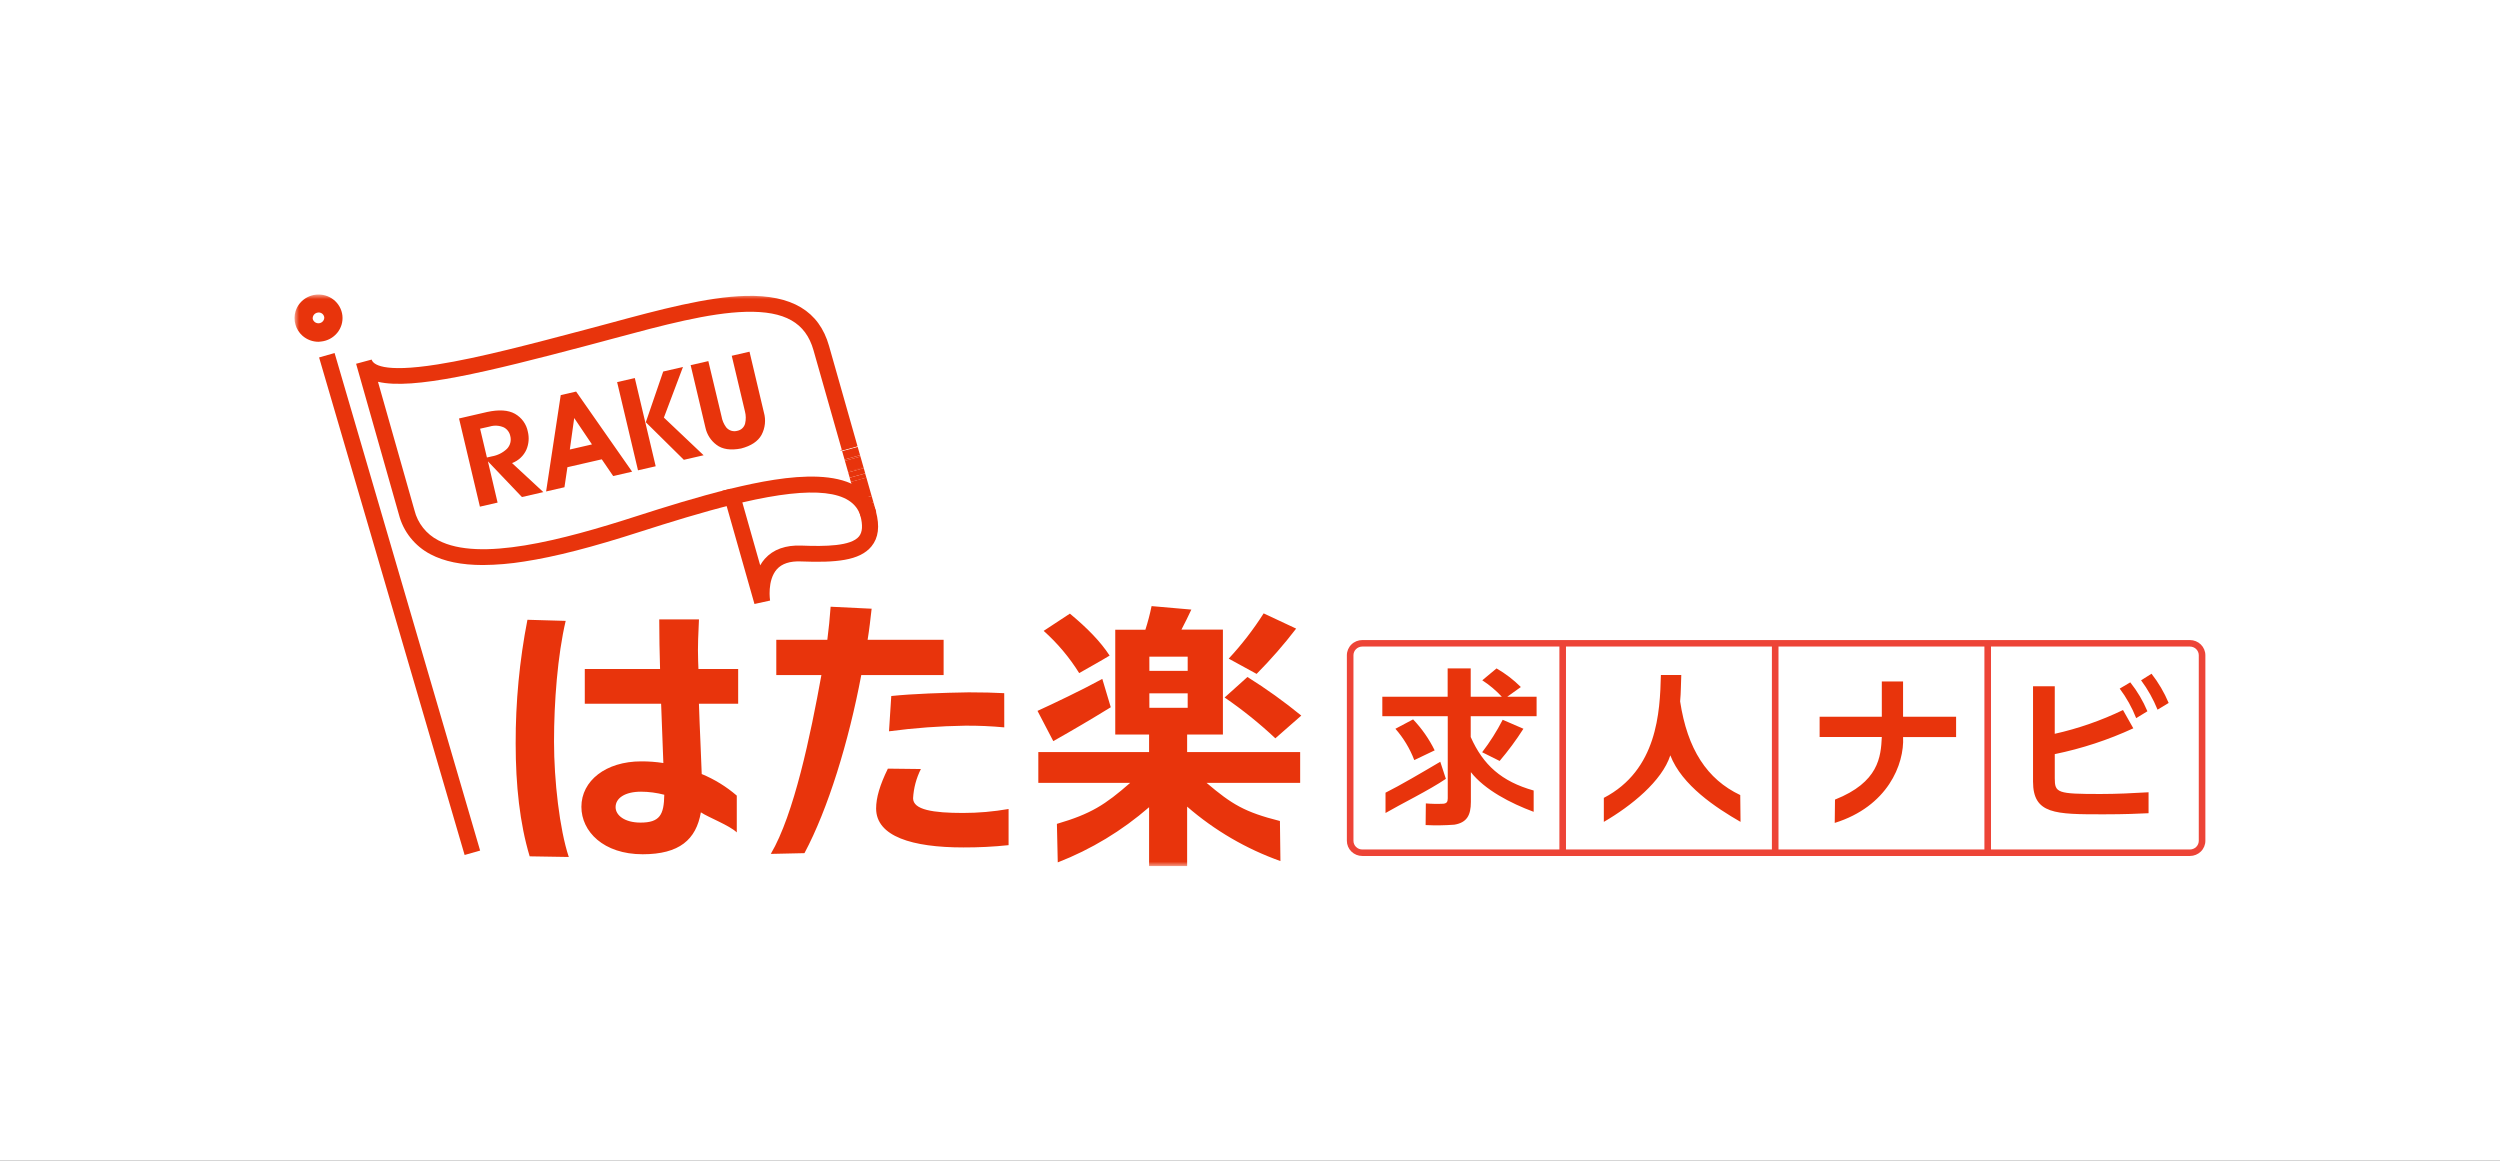 <svg width="280" height="130" viewBox="0 0 280 130" fill="none" xmlns="http://www.w3.org/2000/svg">
<rect x="0" y="0" width="280" height="130" fill="#333333" stroke="none"/>
<path d="M38.235 38.72L34.785 39.556L35.217 41.286L38.667 40.45L38.235 38.72Z" fill="#E8340C"/>
<rect width="280" height="130" fill="white"/>
<mask id="mask0_2381_2517" style="mask-type:luminance" maskUnits="userSpaceOnUse" x="33" y="33" width="214" height="64">
<path d="M33 33H247V97H33V33Z" fill="white"/>
</mask>
<g mask="url(#mask0_2381_2517)">
<path d="M37.475 39.54L35.738 40.034L52.037 95.758L53.774 95.264L37.475 39.54ZM35.682 38.28C35.018 38.283 34.376 38.043 33.877 37.604C33.501 37.272 33.227 36.838 33.089 36.356C32.95 35.873 32.952 35.36 33.095 34.879C33.195 34.545 33.362 34.234 33.585 33.963C34.04 33.417 34.691 33.071 35.398 33C36.103 32.925 36.809 33.13 37.365 33.57C37.639 33.785 37.866 34.053 38.035 34.357C38.204 34.661 38.311 34.996 38.349 35.342C38.386 35.688 38.354 36.037 38.254 36.37C38.154 36.703 37.989 37.013 37.768 37.282C37.318 37.829 36.671 38.177 35.966 38.251C35.872 38.266 35.778 38.275 35.682 38.28ZM35.682 35.007H35.608C35.435 35.025 35.276 35.11 35.165 35.244C35.112 35.309 35.072 35.384 35.048 35.464C35.024 35.545 35.016 35.629 35.025 35.713C35.062 35.866 35.155 36 35.286 36.091C35.418 36.181 35.577 36.221 35.736 36.204C35.894 36.187 36.041 36.113 36.149 35.996C36.257 35.88 36.318 35.729 36.32 35.571C36.314 35.488 36.291 35.408 36.253 35.334C36.215 35.26 36.163 35.194 36.099 35.141C35.982 35.047 35.836 34.996 35.685 34.996L35.682 35.007ZM96.327 50.984L94.586 51.464L94.63 51.617L96.371 51.137L96.327 50.984ZM96.901 53.027L95.16 53.507L95.293 53.977L97.034 53.497L96.901 53.027ZM97.921 56.592L96.18 57.072L96.219 57.212L97.96 56.732L97.921 56.592ZM97.624 55.55L95.883 56.03L96.085 56.742L97.826 56.262L97.624 55.55Z" fill="#E8340C"/>
<path d="M84.5 67.647L80.898 54.964L81.802 54.742C88.001 53.225 96.432 51.832 98.1 57.236V57.269C98.55 58.953 98.387 60.233 97.609 61.189C96.292 62.804 93.598 63.033 89.676 62.88C88.47 62.833 87.573 63.127 87.009 63.756C85.902 65.007 86.245 67.24 86.248 67.262L84.5 67.647ZM83.142 56.273L85.142 63.316C85.288 63.057 85.461 62.813 85.658 62.589C86.599 61.534 87.979 61.036 89.757 61.106C92.447 61.211 95.318 61.171 96.207 60.08C96.598 59.6 96.65 58.836 96.362 57.746C95.469 54.894 91.141 54.407 83.142 56.273ZM95.865 49.93L94.129 50.411L94.148 50.477L95.883 49.997L95.865 49.93ZM96.71 52.322L94.969 52.802L95.001 52.914L96.742 52.434L96.71 52.322ZM96.37 51.132L94.629 51.612L94.966 52.799L96.707 52.319L96.37 51.132ZM94.586 51.462L94.32 50.531L96.062 50.051L96.327 50.981L94.586 51.461V51.462Z" fill="#E8340C"/>
<path d="M54.089 63.284C51.683 63.284 49.746 62.884 48.226 62.084C47.355 61.631 46.588 61 45.975 60.233C45.365 59.47 44.923 58.586 44.68 57.64L39.884 40.742L41.625 40.272C41.765 40.767 42.765 41.807 49.005 40.815C53.642 40.087 59.705 38.473 65.56 36.924L68.187 36.222C73.847 34.687 79.179 33.254 83.518 33.142C88.683 33.011 91.746 34.844 92.852 38.745L96.044 49.985L94.303 50.455L91.111 39.225C90.237 36.142 87.908 34.818 83.547 34.924C79.426 35.029 74.194 36.436 68.659 37.927L66.025 38.633C54.469 41.694 46.245 43.691 42.334 42.76L46.422 57.16C46.599 57.874 46.928 58.542 47.386 59.119C47.846 59.698 48.424 60.173 49.082 60.513C53.698 62.945 62.918 60.513 71.327 57.8C74.312 56.84 78.201 55.618 81.806 54.742L82.241 56.472C78.692 57.342 74.862 58.545 71.888 59.495C66.261 61.313 62.195 62.353 58.705 62.891C57.179 63.138 55.635 63.27 54.089 63.284ZM96.179 57.076L96.083 56.742L97.825 56.262L97.92 56.596L96.179 57.076ZM96.393 57.836L96.327 57.604L96.216 57.214L97.957 56.734L98.134 57.353V57.356L96.393 57.836ZM95.167 53.498H95.163L94.997 52.909L96.739 52.433L96.742 52.443L96.908 53.018L95.167 53.498ZM95.884 56.033L95.294 53.967L97.035 53.487L97.622 55.553L95.884 56.033ZM143.352 91.953L143.408 96.44C139.575 95.077 136.03 93.009 132.959 90.342V97H128.697V90.407C125.669 93.041 122.208 95.132 118.469 96.589L118.373 92.273C122.192 91.153 123.771 90.138 126.579 87.683H116.292V84.23H128.697V82.27H124.908V70.527H128.284C128.562 69.659 128.794 68.777 128.977 67.884L133.431 68.273C133.08 69.028 132.711 69.775 132.324 70.513H136.966V82.269H132.959V84.229H145.618V87.684H135.139C137.977 90.091 139.404 90.957 143.352 91.953ZM123.458 76.037L124.406 79.211C122.285 80.518 120.138 81.783 117.968 83.007L116.2 79.618C117.964 78.818 121.248 77.248 123.458 76.037ZM119.827 68.727C121.783 70.346 123.266 71.869 124.277 73.426C123.203 74.08 122.063 74.702 120.868 75.386C119.775 73.628 118.435 72.036 116.89 70.658L119.827 68.727ZM128.73 75.135H133.021V73.545H128.727L128.73 75.135ZM128.73 79.273H133.021V77.655H128.727L128.73 79.273ZM139.714 75.822C141.812 77.136 143.826 78.58 145.743 80.146L142.84 82.691C141.066 81.024 139.166 79.496 137.157 78.121L139.714 75.822ZM145.168 70.404C143.801 72.187 142.322 73.882 140.74 75.477L137.615 73.767C139.072 72.201 140.383 70.504 141.53 68.698L145.168 70.404ZM63.356 69.538C62.449 73.397 62.05 78.629 62.05 83.051C62.05 87.415 62.67 92.869 63.703 95.982L59.323 95.909C58.216 92.233 57.755 87.942 57.755 83.28C57.741 78.626 58.182 73.983 59.072 69.415L63.356 69.538ZM73.927 74.928C73.869 73.076 73.839 71.224 73.835 69.371H78.284C78.222 70.731 78.129 72.429 78.192 74.033L78.225 74.927H82.675V78.818H78.281C78.373 81.782 78.532 84.637 78.594 86.691C80.023 87.283 81.348 88.099 82.52 89.109V93.229C81.675 92.426 79.377 91.567 78.498 90.982C77.967 94.04 76.085 95.677 71.979 95.677C67.592 95.677 65.116 93.131 65.116 90.364C65.116 87.454 67.843 85.273 71.82 85.273C72.649 85.27 73.477 85.332 74.296 85.458C74.233 83.575 74.141 81.229 74.045 78.818H65.496V74.928H73.927ZM71.798 88.669C69.979 88.669 68.946 89.397 68.946 90.4C68.946 91.327 69.979 92.131 71.735 92.131C73.897 92.131 74.366 91.266 74.399 89.011C73.548 88.789 72.673 88.674 71.794 88.669H71.798ZM92.661 71.655C92.82 70.425 92.943 69.19 93.03 67.953L97.623 68.175C97.494 69.313 97.365 70.484 97.173 71.655H105.685V75.611H96.461C95.048 83.113 92.734 90.615 90.1 95.553L86.329 95.637C88.93 91.237 90.775 82.353 91.996 75.611H86.945V71.655H92.661ZM103.139 86.131C102.626 87.15 102.328 88.264 102.265 89.404C102.265 90.702 104.512 91.051 107.855 91.051C109.567 91.051 111.275 90.903 112.961 90.607V94.658C111.276 94.835 109.582 94.92 107.888 94.913C102.173 94.913 98.125 93.68 98.125 90.549C98.125 89.346 98.542 87.924 99.442 86.087L103.139 86.131ZM112.478 81.466C111.026 81.33 109.567 81.266 108.109 81.276C105.252 81.319 102.4 81.529 99.568 81.906L99.822 77.953C102.265 77.698 105.7 77.589 108.493 77.542C110.002 77.542 111.382 77.575 112.474 77.636L112.478 81.466Z" fill="#E8340C"/>
<path d="M55.73 56.291L53.75 56.746L51.41 46.869L54.561 46.142C55.887 45.856 56.925 45.924 57.675 46.345C58.048 46.557 58.371 46.845 58.62 47.191C58.869 47.537 59.039 47.932 59.118 48.349C59.282 49.014 59.228 49.714 58.963 50.346C58.811 50.692 58.59 51.006 58.313 51.266C58.035 51.528 57.708 51.732 57.35 51.866L60.856 55.116L58.457 55.669L54.646 51.669L55.73 56.291ZM53.771 48.015L54.535 51.24L55.092 51.113C55.727 51.005 56.316 50.71 56.782 50.266C56.961 50.079 57.089 49.849 57.154 49.599C57.218 49.349 57.218 49.086 57.152 48.836C57.112 48.631 57.026 48.438 56.901 48.271C56.777 48.103 56.617 47.966 56.432 47.869C55.929 47.648 55.364 47.614 54.838 47.775L53.771 48.015ZM61.164 55.044L62.802 44.251L64.525 43.855L70.798 52.829L68.676 53.317L67.4 51.444L63.551 52.327L63.219 54.571L61.164 55.044ZM63.821 50.346L66.301 49.775L64.311 46.818L63.821 50.346ZM73.438 52.222L71.456 52.676L69.117 42.796L71.099 42.342L73.438 52.222ZM72.331 47.291L74.279 41.611L76.493 41.101L74.356 46.771L78.806 50.989L76.592 51.499L72.331 47.291ZM79.012 47.91L77.352 40.898L79.333 40.444L80.809 46.625C80.883 47.072 81.063 47.495 81.333 47.862C81.483 48.042 81.682 48.175 81.906 48.244C82.131 48.312 82.37 48.313 82.595 48.247C82.802 48.206 82.993 48.108 83.145 47.962C83.297 47.816 83.404 47.63 83.454 47.426C83.558 46.978 83.55 46.512 83.432 46.069L81.956 39.847L83.945 39.389L85.557 46.2C85.795 47.036 85.701 47.932 85.295 48.702C84.894 49.429 84.129 49.94 83 50.232C81.817 50.461 80.897 50.322 80.241 49.815C79.615 49.348 79.179 48.672 79.012 47.91ZM161.31 85.316L161.938 87.229C160.13 88.469 156.739 90.139 155.178 91.055V88.782C156.791 87.978 159.311 86.498 161.31 85.316ZM171.771 88.538V90.924C169.188 89.967 166.299 88.469 164.738 86.48V89.818C164.738 91.32 164.281 92.128 162.893 92.364C161.82 92.446 160.743 92.461 159.669 92.407L159.694 89.982C160.346 90.038 161.001 90.05 161.654 90.018C162.023 89.982 162.148 89.811 162.148 89.418V80.214H154.82V78.033H162.137V74.862H164.72V78.032H168.203C167.552 77.331 166.817 76.713 166.015 76.192L167.612 74.862C168.606 75.436 169.521 76.137 170.335 76.946L168.811 78.036H172.099V80.218H164.72V82.546C166.107 85.673 168.166 87.524 171.771 88.538ZM158.266 80.571C159.244 81.597 160.06 82.767 160.683 84.04L158.399 85.13C157.908 83.844 157.192 82.656 156.285 81.622C156.948 81.277 157.609 80.927 158.266 80.571ZM170.623 81.621C169.819 82.882 168.929 84.087 167.959 85.226L166 84.25C166.875 83.109 167.645 81.892 168.302 80.614L170.623 81.621ZM188.174 78.556C188.986 83.906 191.181 87.284 194.908 89.047L194.941 92.051C192.2 90.476 188.37 87.957 187.075 84.597C186.149 87.477 182.71 90.262 179.629 92.051V89.361C185.614 86.247 185.92 79.775 186.019 75.601H188.303C188.259 76.477 188.274 77.53 188.174 78.556ZM219.083 80.273V82.549H213.146C213.298 85.607 211.416 90.32 205.49 92.167L205.52 89.553C210.423 87.607 210.656 84.771 210.763 82.546H203.797V80.273H210.763V76.327H213.143V80.273H219.083ZM230.131 82.186C232.773 81.593 235.338 80.7 237.776 79.524L238.931 81.571C236.12 82.869 233.168 83.839 230.134 84.461V87.161C230.134 88.807 230.4 88.927 235.252 88.927C237.049 88.927 238.842 88.84 240.639 88.735V91.08C239.532 91.131 238.056 91.204 235.591 91.204C230.19 91.204 227.699 91.204 227.699 87.527V76.862H230.134L230.131 82.186ZM238.591 76.422C239.376 77.412 240.021 78.502 240.51 79.662L239.252 80.432C238.789 79.251 238.168 78.138 237.407 77.124L238.591 76.422ZM240.971 75.458C241.753 76.459 242.398 77.559 242.89 78.731L241.646 79.484C241.173 78.313 240.553 77.207 239.801 76.193L240.971 75.458Z" fill="#E8340C"/>
</g>
<path d="M175.39 72.131H174.652V95.404H175.39V72.131ZM199.191 72.131H198.453V95.404H199.191V72.131ZM222.992 72.131H222.254V95.404H222.992V72.131Z" fill="#ED4437"/>
<path d="M245.274 95.869H152.575C152.118 95.87 151.68 95.691 151.354 95.371C151.194 95.214 151.067 95.026 150.98 94.82C150.894 94.613 150.849 94.391 150.849 94.167V73.385C150.85 72.935 151.032 72.503 151.356 72.185C151.681 71.866 152.119 71.687 152.575 71.687H245.274C245.732 71.687 246.17 71.867 246.494 72.184C246.818 72.503 247 72.934 247.001 73.385V94.167C247.001 94.619 246.819 95.051 246.495 95.371C246.169 95.691 245.73 95.87 245.274 95.869ZM152.575 72.415C152.314 72.415 152.064 72.517 151.878 72.699C151.786 72.788 151.713 72.895 151.663 73.013C151.613 73.131 151.587 73.257 151.587 73.385V94.167C151.587 94.426 151.691 94.674 151.876 94.856C152.062 95.039 152.313 95.142 152.575 95.142H245.274C245.535 95.142 245.787 95.04 245.974 94.856C246.065 94.766 246.138 94.659 246.187 94.541C246.237 94.422 246.263 94.295 246.263 94.167V73.385C246.262 73.257 246.236 73.131 246.186 73.013C246.136 72.895 246.063 72.788 245.972 72.699C245.785 72.516 245.535 72.415 245.274 72.415H152.575Z" fill="#ED4437"/>
</svg>
